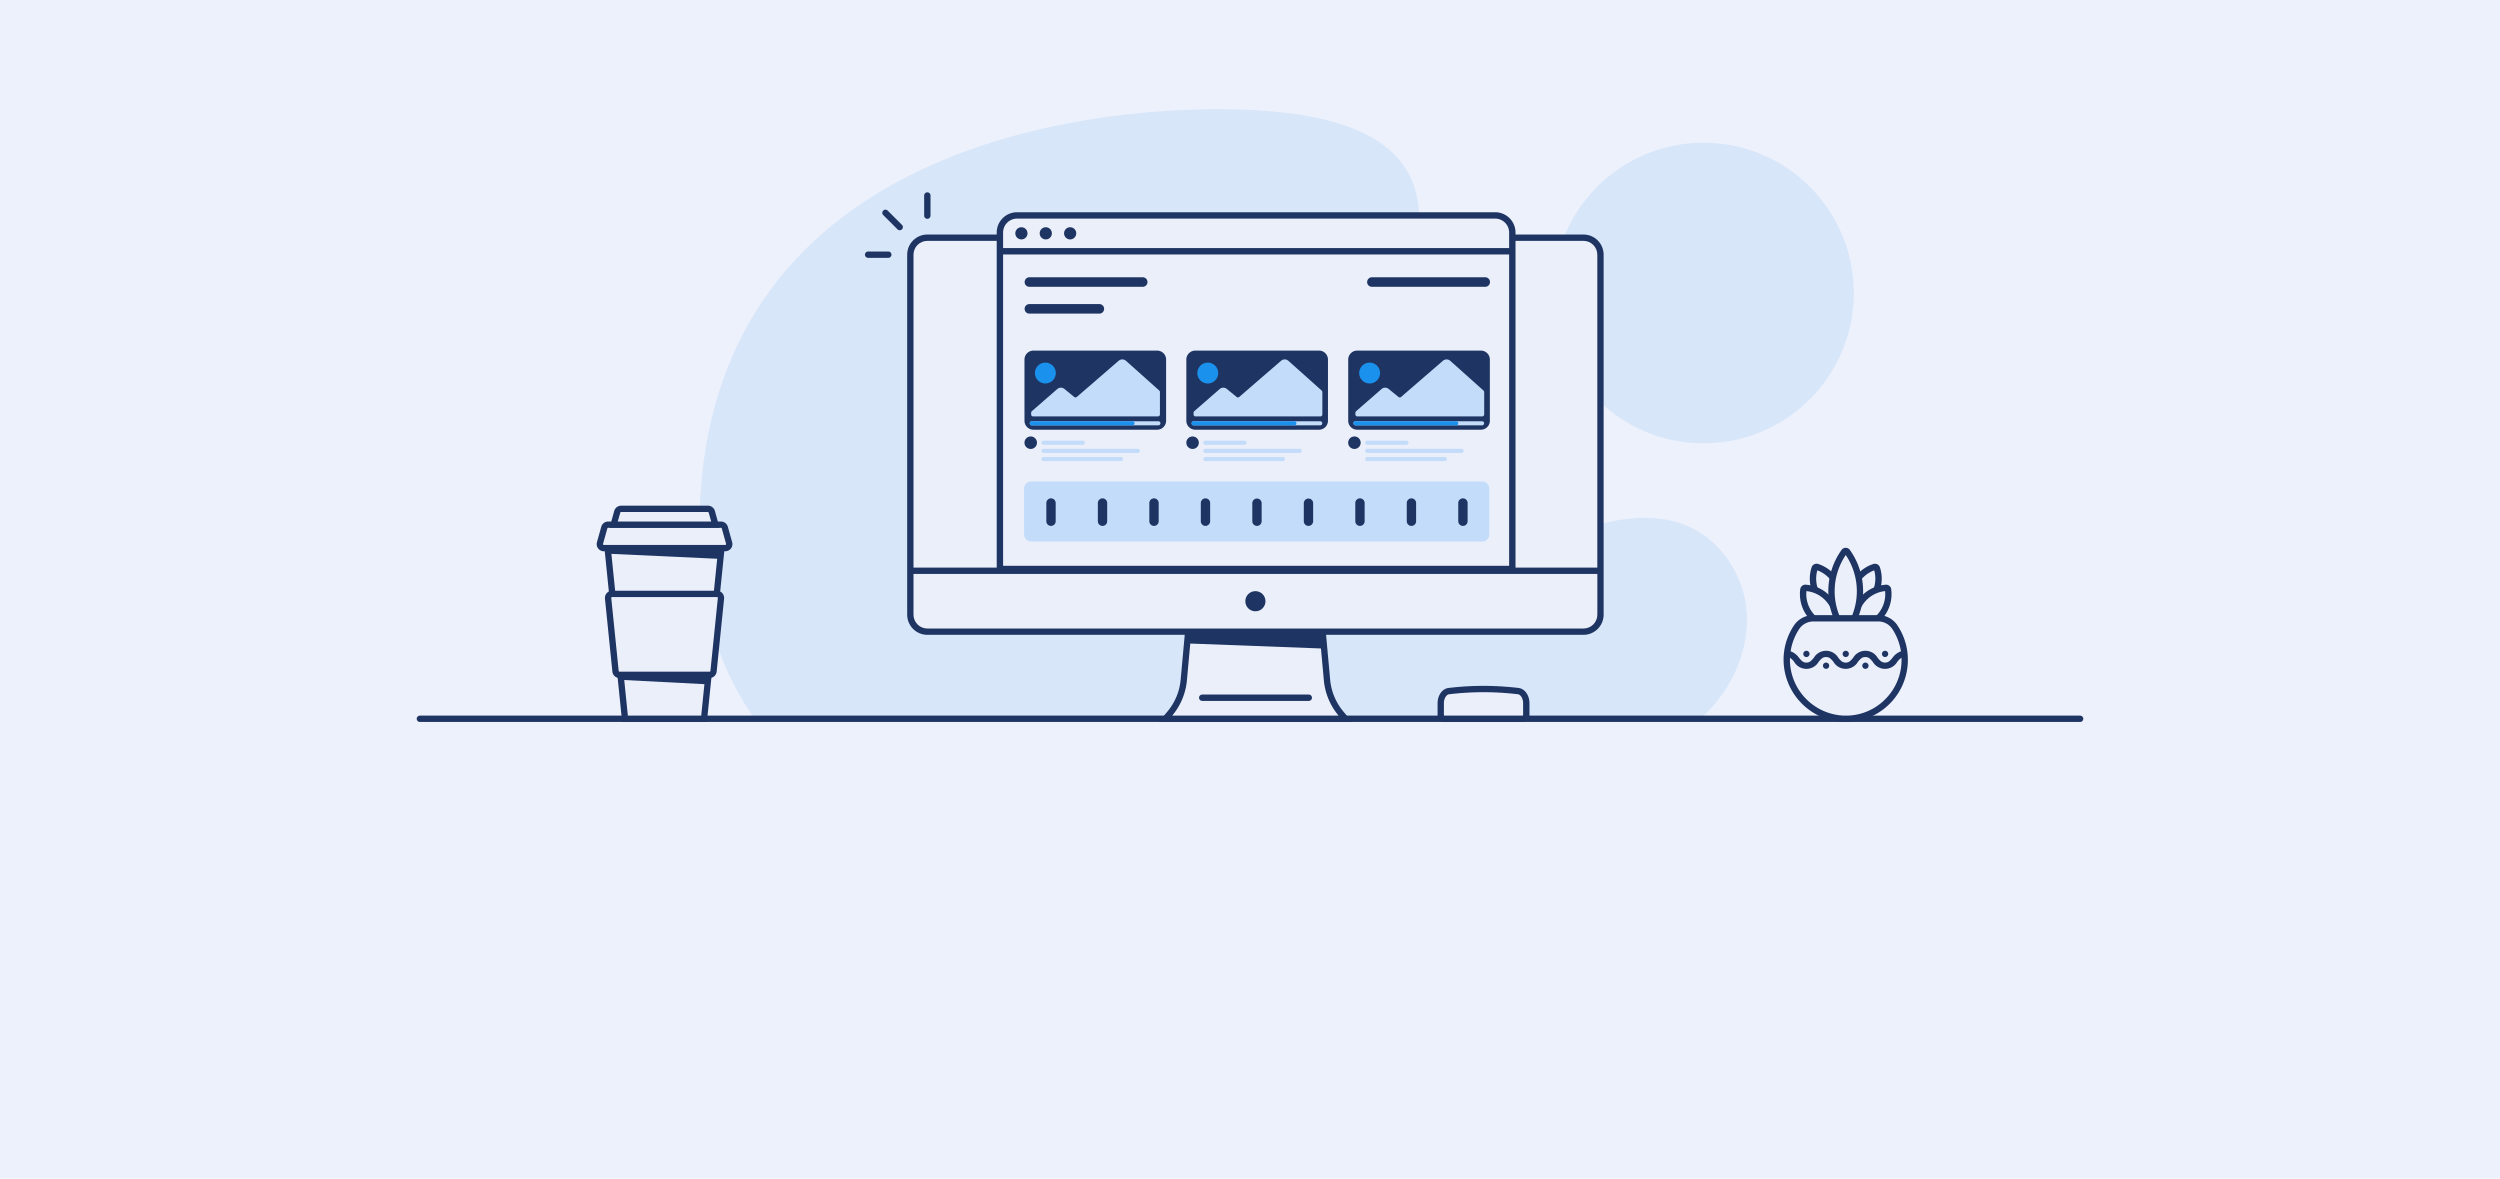 <svg xmlns="http://www.w3.org/2000/svg" viewBox="0 0 717 338"><defs><style>.cls-1{fill:#d8e6f9}.cls-1,.cls-2,.cls-3,.cls-5,.cls-6,.cls-7{stroke-width:0}.cls-2{fill:#c3dcfa}.cls-3,.cls-5{fill:#1e3462}.cls-5{fill-rule:evenodd}.cls-6{fill:#ebeffa}.cls-7{fill:#1b91ee}</style></defs><path fill="#edf1fc" stroke-width="0" d="M0 0h717v338H0z"/><path class="cls-1" d="M491.74 201.98c6.52-7.72 10.24-17.9 9.07-27.84-1.17-9.95-7.6-19.39-17-23.35-9.86-4.15-21.3-2.03-31.4 1.52-14.25 5.02-27.63 9.95-42.61 12.61-11.93 2.12-20.75-.12-26.92-11.01-16.88-29.8 83.74-122.6-33.59-122.6-47.56 0-148.7 15.88-148.7 120.19 0 24.01 6.49 41.94 16.51 55.55h269.56c1.83-1.55 3.53-3.25 5.08-5.08"/><path class="cls-1" d="M488.56 127.15c23.81 0 43.11-19.3 43.11-43.11s-19.3-43.11-43.11-43.11-43.11 19.3-43.11 43.11 19.3 43.11 43.11 43.11"/><path class="cls-3" d="M596.59 207.06H120.41c-.5 0-.91-.41-.91-.91s.41-.91.91-.91h476.18c.5 0 .91.41.91.91s-.41.91-.91.91"/><path class="cls-6" d="M415.53 198.21c-1.31.16-2.32 1.67-2.32 3.49v3.24c0 .67.39 1.21.88 1.21h22.77c.49 0 .88-.54.88-1.21v-3.24c0-1.81-1.01-3.33-2.32-3.49-6.61-.79-13.29-.79-19.89 0"/><path class="cls-3" d="M436.86 207.06h-22.77a1.953 1.953 0 0 1-1.79-2.11v-3.25c0-2.29 1.34-4.17 3.12-4.39 6.68-.8 13.43-.8 20.11 0 1.78.21 3.12 2.1 3.12 4.39v3.24c.1 1.08-.7 2.02-1.77 2.12h-.01m-22.68-1.82h22.57c.05-.09.07-.2.07-.31v-3.24c0-1.32-.68-2.48-1.52-2.58a83.05 83.05 0 0 0-19.68 0c-.84.1-1.52 1.26-1.52 2.58v3.24c0 .11.02.21.07.31"/><path d="m334.25 206.15 1.25-1.49c2.29-2.73 3.69-6.09 4.01-9.64l1.64-17.96h37.8l1.64 17.96c.32 3.55 1.72 6.91 4.01 9.64l1.25 1.49h-51.6Z" fill="#ebeffa" fill-rule="evenodd" stroke-width="0"/><path class="cls-3" d="m378.12 177.96 1.56 17.14c.34 3.73 1.81 7.27 4.22 10.14h-47.71c2.41-2.87 3.88-6.41 4.22-10.14l1.56-17.14h36.15Zm1.66-1.81h-39.46l-.15 1.65-1.56 17.14a16.5 16.5 0 0 1-3.8 9.14l-2.5 2.98h55.48l-2.5-2.98c-2.17-2.59-3.5-5.78-3.8-9.14l-1.56-17.14-.15-1.65Z"/><path class="cls-5" d="M340.82 181.5v3.05l39.1 1.47v-4.51h-39.1Z"/><path class="cls-3" d="M375.33 201.02h-30.56a.92.92 0 0 1-.88-.94c.02-.48.4-.86.88-.88h30.56c.5-.02.92.38.94.88s-.38.92-.88.94h-.06"/><path class="cls-6" d="M454.14 68.17H265.96c-2.69 0-4.87 2.18-4.88 4.88V176.3c0 2.69 2.18 4.87 4.88 4.88h188.18c2.69 0 4.87-2.18 4.88-4.88V73.05c0-2.69-2.18-4.87-4.88-4.88"/><path class="cls-3" d="M454.14 67.26H265.96c-3.19 0-5.78 2.59-5.78 5.78v103.25c0 3.19 2.59 5.78 5.78 5.78h188.18c3.19 0 5.78-2.59 5.78-5.78V73.04c0-3.19-2.59-5.78-5.78-5.78m-188.18 1.82h188.18c2.19 0 3.97 1.78 3.97 3.97v89.74H261.99V73.05c0-2.19 1.78-3.96 3.97-3.97m188.18 111.18H265.96c-2.19 0-3.97-1.78-3.97-3.97V164.6h196.13v11.69c0 2.19-1.78 3.97-3.97 3.97"/><path class="cls-5" d="M362.94 172.43c0 1.6-1.29 2.89-2.89 2.89s-2.89-1.29-2.89-2.89 1.29-2.89 2.89-2.89 2.89 1.29 2.89 2.89"/><path class="cls-3" d="M265.96 62.76c-.5 0-.91-.41-.91-.91v-5.78c0-.5.41-.91.91-.91s.91.41.91.91v5.78c0 .5-.41.91-.91.91M258.04 66.04a.87.87 0 0 1-.64-.27l-4.09-4.09a.911.911 0 0 1 0-1.28c.35-.35.93-.35 1.28 0l4.09 4.09c.35.35.36.93 0 1.28a.91.91 0 0 1-.64.27M254.76 73.95h-5.78c-.5 0-.91-.41-.91-.91s.41-.91.91-.91h5.78c.5 0 .91.4.91.91 0 .5-.4.91-.91.91"/><path class="cls-6" d="m174.26 157.2 4.99 48.95h22.67l4.99-48.95h-32.64Z"/><path class="cls-3" d="M202.74 207.06h-24.31l-5.17-50.76h34.65l-5.17 50.76Zm-22.67-1.82h21.04l4.8-47.14h-30.64l4.8 47.14Z"/><path class="cls-6" d="M207.87 151.32c-.14-.5-.59-.84-1.11-.85h-32.34c-.52 0-.97.35-1.11.85l-1.23 4.41c-.17.61.19 1.25.8 1.43.1.03.2.04.31.04h34.8c.64 0 1.15-.52 1.15-1.16 0-.1-.01-.21-.04-.31l-1.23-4.41Z"/><path class="cls-3" d="M207.99 158.11h-34.8a2.057 2.057 0 0 1-1.98-2.62l1.23-4.41c.25-.89 1.06-1.51 1.99-1.51h32.33c.92 0 1.74.62 1.99 1.51l1.23 4.41c.31 1.1-.33 2.24-1.43 2.54-.18.05-.37.08-.56.08m-33.57-6.73c-.11 0-.21.08-.24.19l-1.23 4.41c-.04.13.04.27.17.31h34.87c.14 0 .25-.11.25-.25v-.07l-1.23-4.41a.268.268 0 0 0-.24-.19h-32.33Z"/><path class="cls-6" d="m177.03 146.79-1.03 3.69h29.18l-1.03-3.69c-.14-.5-.59-.84-1.11-.85h-24.89c-.52 0-.97.35-1.11.85"/><path class="cls-3" d="M206.37 151.38h-31.56l1.35-4.84c.25-.89 1.06-1.51 1.99-1.51h24.89c.93 0 1.74.62 1.99 1.51l1.35 4.84Zm-29.18-1.81h26.78l-.71-2.53a.268.268 0 0 0-.24-.19h-24.89c-.11 0-.21.08-.24.19l-.71 2.53Z"/><path class="cls-6" d="m174.4 171.6 2.13 20.91c.06.59.56 1.04 1.15 1.04h25.81c.59 0 1.09-.45 1.15-1.04l2.13-20.91c.06-.64-.4-1.2-1.03-1.27h-30.18c-.64 0-1.16.52-1.16 1.16v.12"/><path class="cls-3" d="M203.49 194.46h-25.81c-1.06 0-1.95-.8-2.05-1.85l-2.13-20.91c-.12-1.13.71-2.15 1.84-2.26.07 0 .14-.01.21-.01h30.07c1.14 0 2.06.92 2.06 2.06 0 .07 0 .14-.01.21l-2.13 20.91a2.06 2.06 0 0 1-2.05 1.85m-27.93-23.23c-.14 0-.25.11-.25.25v.03l2.13 20.91c.01.13.12.22.25.22h25.81c.13 0 .24-.1.25-.22l2.13-20.91c0-.07-.02-.14-.06-.19a.25.25 0 0 0-.18-.08h-30.06Z"/><path class="cls-3" d="M177.97 192.98h25.24l-.37 3.28-24.65-1.27-.22-2ZM174.26 157.2l.21 1.61 32.03 1.48.4-3.08h-32.64Z"/><path class="cls-6" d="M521.19 162.61c-.3-.11-.63.05-.74.35a9.66 9.66 0 0 0 6.16 12.19c.18.06.37.12.56.16 1.95-4.96-.49-10.57-5.46-12.52-.17-.07-.35-.13-.52-.19"/><path class="cls-3" d="m527.71 176.4-.78-.21c-5.64-1.48-9.01-7.26-7.53-12.9.05-.2.11-.41.18-.61.12-.37.38-.67.73-.84.36-.18.77-.21 1.16-.09a10.56 10.56 0 0 1 6.74 13.33c-.06.19-.13.38-.2.57l-.29.76Zm-6.5-12.82a8.762 8.762 0 0 0 5.39 10.6c.22-.78.34-1.58.34-2.38 0-3.67-2.28-6.95-5.72-8.22"/><path class="cls-6" d="M517.81 168.59c-.3-.02-.55.19-.6.49-.73 5.3 2.98 10.18 8.27 10.91.4.05.8.08 1.2.09 1.01-5.25-2.43-10.32-7.68-11.33-.39-.08-.79-.13-1.19-.15"/><path class="cls-3" d="M527.43 180.99h-.76c-5.85-.08-10.53-4.88-10.46-10.73 0-.44.04-.87.1-1.31.11-.76.79-1.32 1.56-1.27 5.83.38 10.25 5.42 9.87 11.26-.03.44-.08.87-.17 1.3l-.14.75Zm-9.35-11.47c-.48 4.81 3.02 9.1 7.83 9.6.48-4.81-3.02-9.1-7.83-9.6"/><path class="cls-6" d="M537.54 162.61c.3-.11.63.05.74.35a9.66 9.66 0 0 1-6.16 12.19c-.18.06-.37.12-.56.17-1.95-4.96.49-10.57 5.46-12.52.17-.07.34-.13.52-.19"/><path class="cls-3" d="m531.01 176.4-.29-.75c-2.13-5.43.54-11.56 5.97-13.69.19-.07.37-.14.57-.2.78-.26 1.62.15 1.89.92 1.82 5.54-1.19 11.51-6.73 13.33-.2.07-.41.13-.61.18l-.79.21Zm6.51-12.82a8.756 8.756 0 0 0-5.39 10.6 8.79 8.79 0 0 0 5.72-8.22c0-.81-.11-1.61-.33-2.38"/><path class="cls-6" d="M540.91 168.59c.3-.02.55.19.6.49.73 5.3-2.98 10.18-8.27 10.91-.4.05-.8.08-1.2.09-1.01-5.25 2.43-10.32 7.69-11.33.39-.08.79-.13 1.19-.15"/><path class="cls-3" d="m531.29 180.99-.14-.75c-1.1-5.74 2.66-11.29 8.4-12.39.43-.08.87-.14 1.3-.17.77-.05 1.45.51 1.55 1.27.8 5.79-3.25 11.13-9.05 11.93-.44.06-.87.09-1.31.1h-.75Zm9.36-11.47c-4.81.5-8.31 4.79-7.83 9.6 4.81-.49 8.31-4.79 7.83-9.6"/><path class="cls-6" d="M529.83 158.27a.566.566 0 0 0-.8-.12c-.05.03-.09.08-.12.12-5 7-4.81 16.44.46 23.23 5.27-6.79 5.46-16.24.46-23.23"/><path class="cls-3" d="m529.36 182.97-.72-.92c-5.52-7.11-5.71-16.99-.49-24.32a1.47 1.47 0 0 1 2.4 0 20.36 20.36 0 0 1-.49 24.32l-.72.92Zm0-23.79a18.547 18.547 0 0 0 0 20.77 18.547 18.547 0 0 0 0-20.77"/><path class="cls-6" d="M515.23 179.93c-5.14 7.8-2.98 18.29 4.82 23.43s18.29 2.98 23.43-4.82c3.75-5.7 3.72-13.1-.1-18.76a5.697 5.697 0 0 0-4.73-2.45h-18.59a5.8 5.8 0 0 0-4.83 2.6"/><path class="cls-3" d="M544.13 179.27a6.58 6.58 0 0 0-5.48-2.85h-18.59c-2.25 0-4.35 1.13-5.59 3.01a17.707 17.707 0 0 0-2.93 10.43c.38 9.13 7.56 16.52 16.68 17.16a17.699 17.699 0 0 0 13.34-4.79c6.37-5.98 7.46-15.71 2.57-22.95m-28.14 1.15a4.87 4.87 0 0 1 4.08-2.19h18.59a4.79 4.79 0 0 1 3.98 2.05c1.32 1.95 2.19 4.18 2.55 6.51-.98.36-1.83 1-2.42 1.86-.73.87-1.18 1.37-2.13 1.37s-1.4-.49-2.13-1.37a4.068 4.068 0 0 0-5.57-1.46c-.61.35-1.11.86-1.46 1.46-.73.87-1.18 1.37-2.12 1.37s-1.4-.49-2.13-1.37a4.068 4.068 0 0 0-5.57-1.46c-.61.35-1.11.86-1.46 1.46-.73.87-1.18 1.37-2.12 1.37s-1.39-.49-2.12-1.37c-.59-.85-1.44-1.5-2.41-1.86.34-2.27 1.18-4.45 2.44-6.37m24.33 20.47a15.851 15.851 0 0 1-11.98 4.31c-8.19-.57-14.64-7.21-14.98-15.41-.01-.38 0-.75 0-1.13.47.3.88.69 1.2 1.14a4.068 4.068 0 0 0 5.57 1.46c.61-.35 1.11-.86 1.46-1.46.73-.87 1.18-1.37 2.12-1.37s1.4.49 2.12 1.37a4.068 4.068 0 0 0 5.57 1.46c.61-.35 1.11-.86 1.46-1.46.73-.87 1.18-1.37 2.12-1.37s1.4.49 2.13 1.37a4.068 4.068 0 0 0 5.57 1.46c.61-.35 1.11-.86 1.46-1.46.33-.45.73-.84 1.2-1.14 0 .19.02.37.02.56.02 4.42-1.81 8.65-5.05 11.67"/><path class="cls-3" d="M540.64 188.45c.5 0 .91-.41.91-.91s-.41-.91-.91-.91-.91.41-.91.91.41.91.91.91M535 190.02c-.5 0-.91.41-.91.91s.41.91.91.91.91-.41.91-.91-.41-.91-.91-.91M529.36 188.45c.5 0 .91-.41.91-.91s-.41-.91-.91-.91-.91.41-.91.91.41.91.91.91M523.72 190.02c-.5 0-.91.41-.91.91s.41.91.91.91.91-.41.91-.91-.41-.91-.91-.91M518.08 188.45c.5 0 .91-.41.91-.91s-.41-.91-.91-.91-.91.41-.91.91.41.91.91.91"/><path class="cls-6" d="M286.78 163.18V66.7c0-2.71 2.2-4.91 4.91-4.91h137.13c2.71 0 4.91 2.2 4.91 4.91v96.48H286.77Z"/><path class="cls-3" d="M428.82 60.87H291.69a5.83 5.83 0 0 0-5.83 5.83v97.39h148.79V66.7a5.83 5.83 0 0 0-5.83-5.83M291.69 62.7h137.13c2.21 0 4 1.79 4 4v4.45H287.69V66.7c0-2.21 1.79-4 4-4m-4 10.28h145.13v89.29H287.69V72.98Z"/><path class="cls-3" d="M294.69 66.92c0 .97-.78 1.75-1.75 1.75s-1.75-.78-1.75-1.75.78-1.75 1.75-1.75 1.75.78 1.75 1.75M301.68 66.92c0 .97-.78 1.75-1.75 1.75s-1.75-.78-1.75-1.75.78-1.75 1.75-1.75 1.75.78 1.75 1.75M308.67 66.92c0 .97-.78 1.75-1.75 1.75s-1.75-.78-1.75-1.75.78-1.75 1.75-1.75 1.75.78 1.75 1.75"/><path class="cls-2" d="M310.56 127.56h-11.32a.591.591 0 0 1 0-1.18h11.32a.591.591 0 0 1 0 1.18M326.37 129.9h-27.13a.591.591 0 0 1 0-1.18h27.13a.591.591 0 0 1 0 1.18M321.55 132.25h-22.31a.591.591 0 0 1 0-1.18h22.31a.591.591 0 0 1 0 1.18"/><path class="cls-3" d="M297.4 126.97c0 .99-.8 1.79-1.79 1.79s-1.79-.8-1.79-1.79.8-1.79 1.79-1.79 1.79.8 1.79 1.79M331.87 123.24h-35.48a2.57 2.57 0 0 1-2.57-2.57v-17.55a2.57 2.57 0 0 1 2.57-2.57h35.48a2.57 2.57 0 0 1 2.57 2.57v17.55a2.57 2.57 0 0 1-2.57 2.57"/><path class="cls-2" d="M332.25 121.99H295.9a.591.591 0 0 1 0-1.18h36.35a.591.591 0 0 1 0 1.18"/><path class="cls-7" d="M295.31 121.4c0-.32.26-.59.59-.59h28.94a.591.591 0 0 1 0 1.18H295.9c-.32 0-.59-.26-.59-.59Z"/><path class="cls-2" d="M356.98 127.56h-11.32a.591.591 0 0 1 0-1.18h11.32a.591.591 0 0 1 0 1.18M372.79 129.9h-27.13a.591.591 0 0 1 0-1.18h27.13a.591.591 0 0 1 0 1.18M367.97 132.25h-22.31a.591.591 0 0 1 0-1.18h22.31a.591.591 0 0 1 0 1.18"/><path class="cls-3" d="M343.82 126.97c0 .99-.8 1.79-1.79 1.79s-1.79-.8-1.79-1.79.8-1.79 1.79-1.79 1.79.8 1.79 1.79M378.29 123.24h-35.48a2.57 2.57 0 0 1-2.57-2.57v-17.55a2.57 2.57 0 0 1 2.57-2.57h35.48a2.57 2.57 0 0 1 2.57 2.57v17.55a2.57 2.57 0 0 1-2.57 2.57"/><path class="cls-2" d="M378.67 121.99h-36.35a.591.591 0 0 1 0-1.18h36.35a.591.591 0 0 1 0 1.18"/><path class="cls-7" d="M341.73 121.4c0-.32.26-.59.59-.59h28.94a.591.591 0 0 1 0 1.18h-28.94c-.32 0-.59-.26-.59-.59Z"/><path class="cls-2" d="M403.4 127.56h-11.32a.591.591 0 0 1 0-1.18h11.32a.591.591 0 0 1 0 1.18M419.21 129.9h-27.13a.591.591 0 0 1 0-1.18h27.13a.591.591 0 0 1 0 1.18M414.39 132.25h-22.31a.591.591 0 0 1 0-1.18h22.31a.591.591 0 0 1 0 1.18"/><path class="cls-3" d="M390.24 126.97c0 .99-.8 1.79-1.79 1.79s-1.79-.8-1.79-1.79.8-1.79 1.79-1.79 1.79.8 1.79 1.79M424.72 123.24h-35.48a2.57 2.57 0 0 1-2.57-2.57v-17.55a2.57 2.57 0 0 1 2.57-2.57h35.48a2.57 2.57 0 0 1 2.57 2.57v17.55a2.57 2.57 0 0 1-2.57 2.57"/><path class="cls-2" d="M425.09 121.99h-36.35a.591.591 0 0 1 0-1.18h36.35a.591.591 0 0 1 0 1.18"/><path class="cls-7" d="M388.15 121.4c0-.32.26-.59.59-.59h28.94a.591.591 0 0 1 0 1.18h-28.94c-.32 0-.59-.26-.59-.59Z"/><path class="cls-2" d="M425.08 138.08H295.76c-1.13 0-2.05.92-2.05 2.05v13.14c0 1.13.92 2.05 2.05 2.05h129.32c1.13 0 2.05-.92 2.05-2.05v-13.14c0-1.13-.92-2.05-2.05-2.05"/><path class="cls-3" d="M301.43 150.83c.74 0 1.34-.6 1.34-1.34v-5.17a1.34 1.34 0 1 0-2.68-.1v5.27c0 .74.6 1.34 1.34 1.34M293.86 80.89c0 .76.61 1.37 1.37 1.37h32.46c.76.02 1.39-.58 1.41-1.33.02-.76-.58-1.39-1.33-1.41h-32.53c-.76 0-1.37.61-1.37 1.37M293.86 88.58c0 .76.61 1.37 1.37 1.37h20.1c.76-.02 1.35-.65 1.33-1.41-.02-.73-.61-1.32-1.33-1.33h-20.1c-.76 0-1.37.61-1.37 1.37M392.09 80.89c0 .76.61 1.37 1.37 1.37h32.46c.76.02 1.39-.58 1.41-1.33.02-.76-.58-1.39-1.33-1.41h-32.53c-.76 0-1.37.61-1.37 1.37M316.2 150.83c.74 0 1.34-.6 1.34-1.34v-5.17a1.34 1.34 0 1 0-2.68-.1v5.27c0 .74.6 1.34 1.34 1.34M345.73 150.83c.74 0 1.34-.6 1.34-1.34v-5.17a1.34 1.34 0 1 0-2.68-.1v5.27c0 .74.6 1.34 1.34 1.34M375.27 150.83c.74 0 1.34-.6 1.34-1.34v-5.17a1.34 1.34 0 0 0-2.68 0v5.17c0 .74.6 1.34 1.34 1.34M404.8 150.83c.74 0 1.34-.6 1.34-1.34v-5.17a1.34 1.34 0 1 0-2.68-.1v5.27c0 .74.6 1.34 1.34 1.34M330.97 150.83c.74 0 1.34-.6 1.34-1.34v-5.17a1.34 1.34 0 1 0-2.68-.1v5.27c0 .74.6 1.34 1.34 1.34M360.5 150.83c.74 0 1.34-.6 1.34-1.34v-5.17a1.34 1.34 0 0 0-2.68 0v5.17c0 .74.6 1.34 1.34 1.34M390.04 150.83c.74 0 1.34-.6 1.34-1.34v-5.17a1.34 1.34 0 1 0-2.68-.1v5.27c0 .74.6 1.34 1.34 1.34M419.57 150.83c.74 0 1.34-.6 1.34-1.34v-5.17a1.34 1.34 0 1 0-2.68-.1v5.27c0 .74.6 1.34 1.34 1.34"/><path class="cls-7" d="M302.81 106.99c0-1.66-1.34-3-3-3s-3 1.34-3 3 1.34 3 3 3 3-1.34 3-3M349.39 106.99c0-1.66-1.34-3-3-3s-3 1.34-3 3 1.34 3 3 3 3-1.34 3-3"/><path class="cls-2" d="M322.93 103.48c-.59-.53-1.49-.54-2.09-.02l-12.03 10.4c-.2.17-.5.18-.71 0l-2.84-2.32c-.6-.49-1.45-.47-2.03.03l-7.31 6.37c-.12.1-.19.26-.19.41v.53c0 .3.24.55.55.55h35.84c.3 0 .55-.24.55-.55v-6.46c0-.16-.07-.31-.19-.41l-9.57-8.55ZM369.51 103.48c-.59-.53-1.49-.54-2.09-.02l-12.03 10.4c-.2.17-.5.18-.71 0l-2.84-2.32c-.6-.49-1.45-.47-2.03.03l-7.31 6.37c-.12.1-.19.26-.19.41v.53c0 .3.24.55.55.55h35.84c.3 0 .55-.24.55-.55v-6.46c0-.16-.07-.31-.19-.41l-9.57-8.55ZM425.49 112.03l-9.56-8.55c-.59-.53-1.48-.54-2.09-.02l-12.03 10.4c-.2.17-.5.18-.71 0l-2.84-2.32c-.6-.49-1.45-.47-2.03.03l-7.31 6.37c-.12.1-.19.26-.19.41v.53c0 .3.25.55.55.55h35.84c.3 0 .55-.25.55-.55v-6.46c0-.16-.07-.31-.19-.41"/><path class="cls-7" d="M395.81 106.99c0-1.66-1.34-3-3-3s-3 1.34-3 3 1.34 3 3 3 3-1.34 3-3"/></svg>